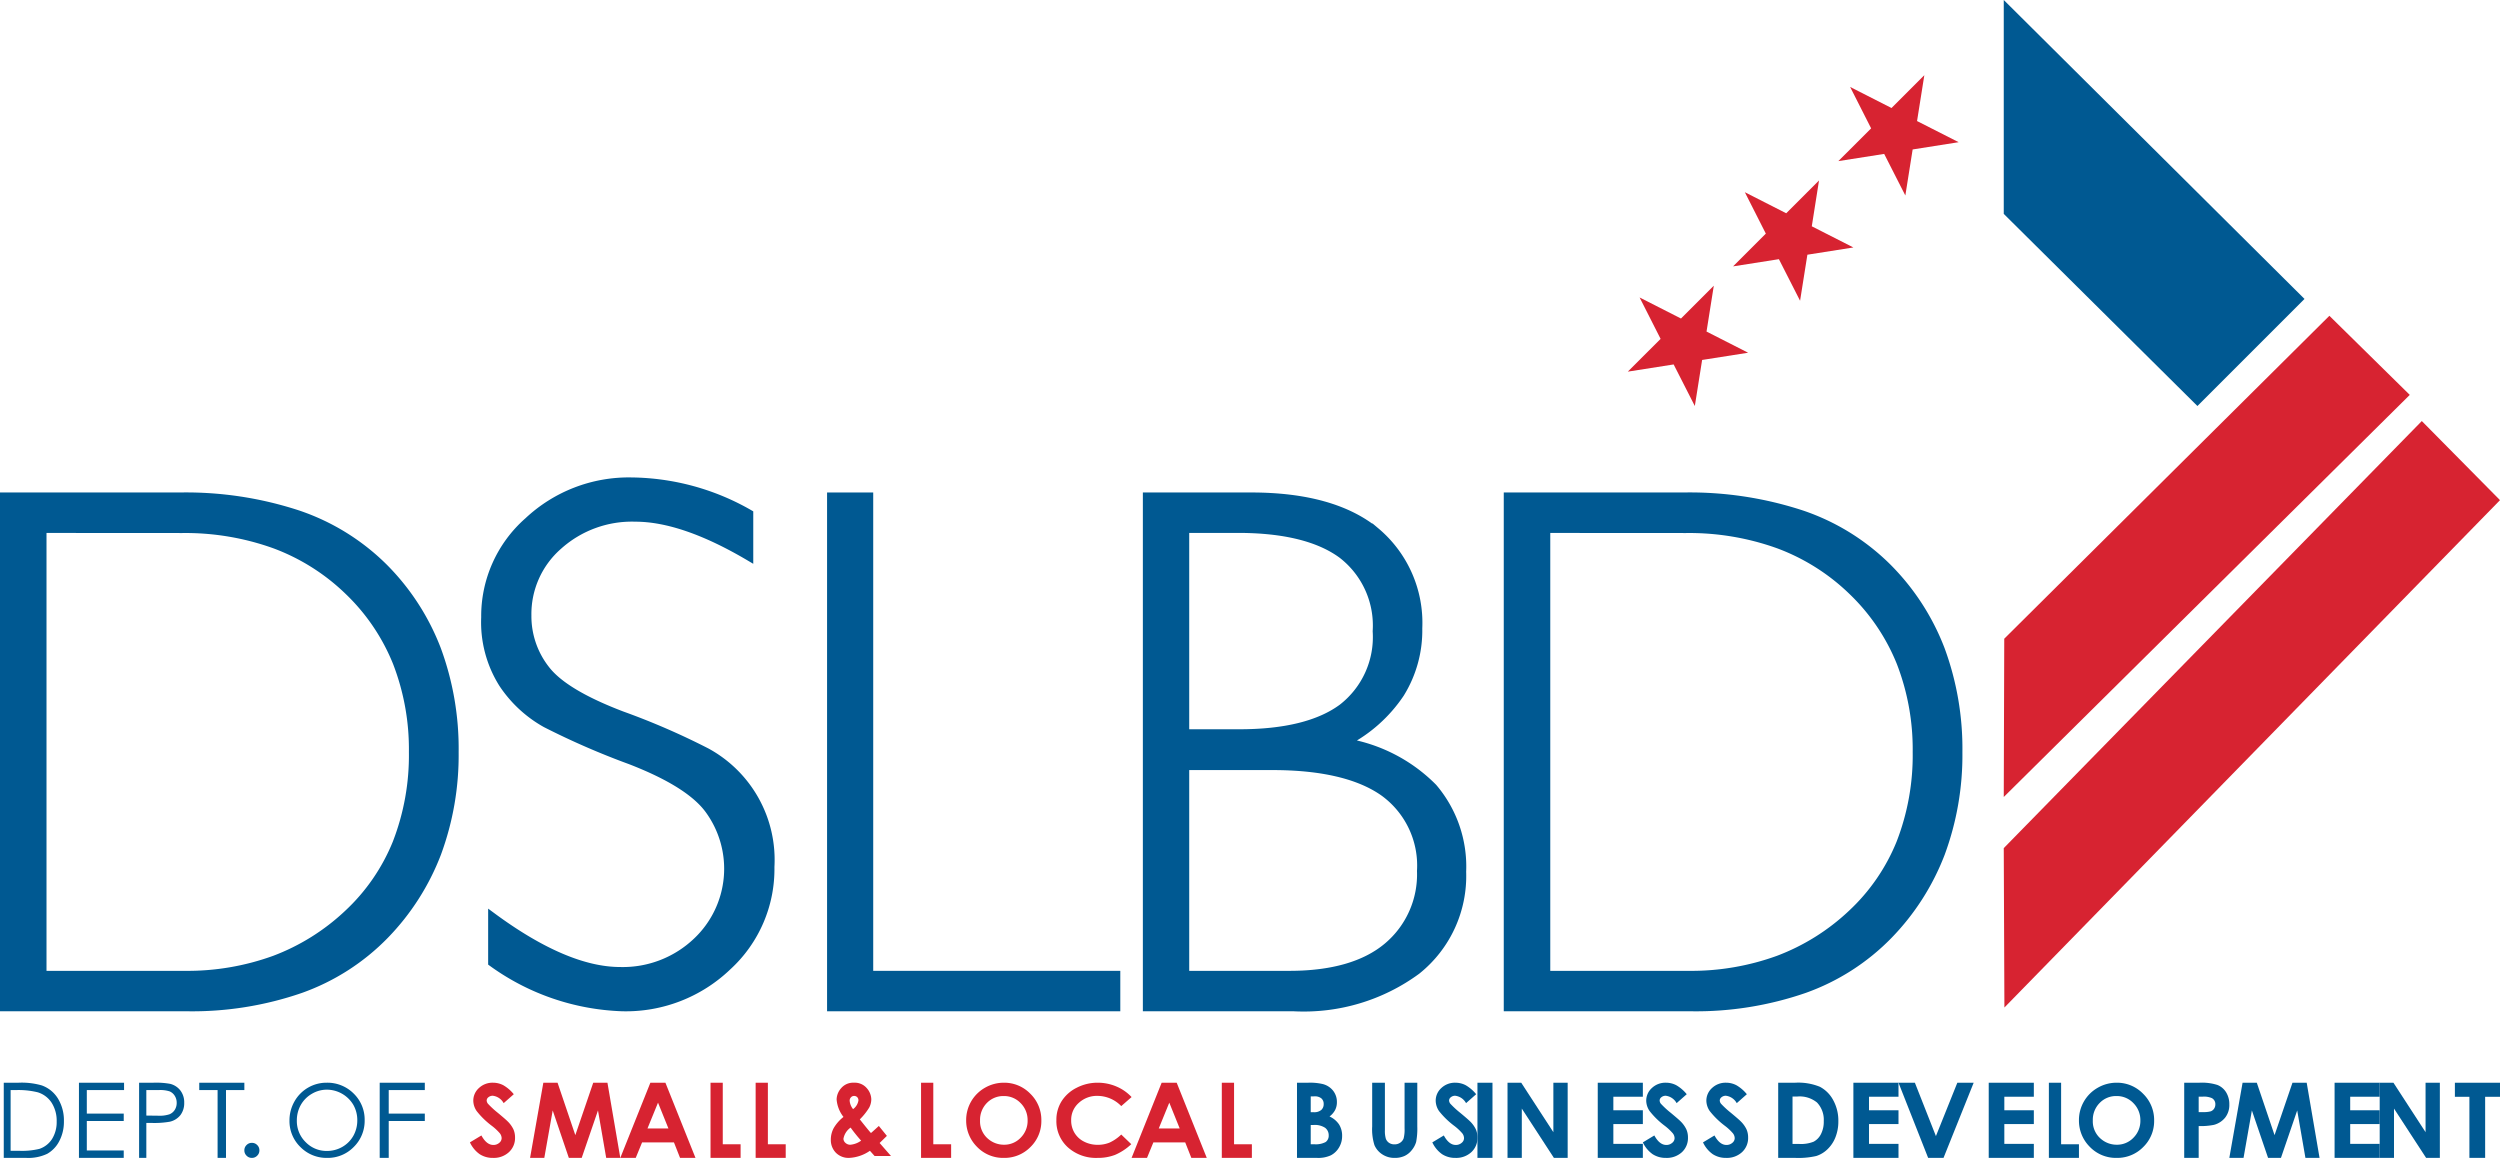 <svg xmlns="http://www.w3.org/2000/svg" width="166.25" height="77.001" viewBox="0 0 166.25 77.001">
  <g id="DSLBD_2C_Logo" data-name="DSLBD_2C Logo" transform="translate(0.25)">
    <path id="Fill_1" data-name="Fill 1" d="M20,19.879,0,0V14.224L12.879,27,20,19.879" transform="translate(133)" fill="#005992"/>
    <path id="Fill_2" data-name="Fill 2" d="M33,5.26,27.8,0,0,28.4.043,39,33,5.26" transform="translate(133 28)" fill="#d72331"/>
    <path id="Fill_3" data-name="Fill 3" d="M21.654,0,.033,21.474,0,32,27,5.261,21.654,0" transform="translate(133 21)" fill="#d72331"/>
    <path id="Fill_4" data-name="Fill 4" d="M5.718,0,5.234,3.049,8,4.456l-3.059.481L4.456,8,3.048,5.235,0,5.714,2.18,3.535.784.782l2.752,1.4L5.718,0" transform="translate(108 19)" fill="#d72331"/>
    <path id="Fill_5" data-name="Fill 5" d="M5.715,0,5.234,3.049,8,4.456l-3.059.482L4.455,8,3.047,5.235,0,5.714,2.178,3.536.782.782l2.751,1.4L5.715,0" transform="translate(115 12)" fill="#d72331"/>
    <path id="Fill_6" data-name="Fill 6" d="M5.718,0,5.234,3.05,8,4.456l-3.059.483L4.455,8,3.048,5.235,0,5.714,2.18,3.536.784.783l2.752,1.4L5.718,0" transform="translate(122 5)" fill="#d72331"/>
    <path id="Fill_7" data-name="Fill 7" d="M12.182,34H0V0H11.726a23.866,23.866,0,0,1,7.845,1.186,14.854,14.854,0,0,1,5.742,3.56,15.652,15.652,0,0,1,3.515,5.438A19.079,19.079,0,0,1,30,17.013a18.863,18.863,0,0,1-1.16,6.732,16.027,16.027,0,0,1-3.48,5.448,14.742,14.742,0,0,1-5.615,3.6A22.1,22.1,0,0,1,12.182,34ZM2.593,2.191V31.811h9.446A16.928,16.928,0,0,0,17.994,30.8a14.6,14.6,0,0,0,4.87-3.039,13.15,13.15,0,0,0,3.246-4.712,16.1,16.1,0,0,0,1.082-6.033,15.969,15.969,0,0,0-1.067-5.945,13.6,13.6,0,0,0-3.2-4.74,14.094,14.094,0,0,0-4.9-3.1,17.525,17.525,0,0,0-6.155-1.034Z" transform="translate(0 33)" fill="#005992"/>
    <path id="Stroke_8" data-name="Stroke 8" d="M12.182,34H0V0H11.726a23.866,23.866,0,0,1,7.845,1.186,14.854,14.854,0,0,1,5.742,3.56,15.652,15.652,0,0,1,3.515,5.438A19.079,19.079,0,0,1,30,17.013a18.863,18.863,0,0,1-1.16,6.732,16.027,16.027,0,0,1-3.48,5.448,14.742,14.742,0,0,1-5.615,3.6A22.1,22.1,0,0,1,12.182,34ZM2.593,2.191V31.811h9.446A16.928,16.928,0,0,0,17.994,30.8a14.6,14.6,0,0,0,4.87-3.039,13.15,13.15,0,0,0,3.246-4.712,16.1,16.1,0,0,0,1.082-6.033,15.969,15.969,0,0,0-1.067-5.945,13.6,13.6,0,0,0-3.2-4.74,14.094,14.094,0,0,0-4.9-3.1,17.525,17.525,0,0,0-6.155-1.034Z" transform="translate(0 33)" fill="none" stroke="#005992" stroke-miterlimit="10" stroke-width="0.5"/>
    <path id="Fill_10" data-name="Fill 10" d="M17.592,2.149V5.055Q13.176,2.442,10,2.442A7.3,7.3,0,0,0,4.889,4.31,6.014,6.014,0,0,0,2.839,8.939,5.714,5.714,0,0,0,4.053,12.5q1.214,1.588,5.071,3.054A47.655,47.655,0,0,1,14.753,18,8.182,8.182,0,0,1,19,25.645a8.792,8.792,0,0,1-2.864,6.643A9.784,9.784,0,0,1,9.148,35,15.658,15.658,0,0,1,.462,32.019v-3.1Q5.386,32.556,9,32.557a7.112,7.112,0,0,0,5.082-1.966,6.636,6.636,0,0,0,.789-8.745Q13.588,20.1,9.66,18.58a51.209,51.209,0,0,1-5.618-2.446,8.283,8.283,0,0,1-2.865-2.649A7.684,7.684,0,0,1,0,9.055,8.415,8.415,0,0,1,2.863,2.648,9.792,9.792,0,0,1,9.754,0a16.041,16.041,0,0,1,7.838,2.149" transform="translate(32 32)" fill="#005992"/>
    <path id="Stroke_11" data-name="Stroke 11" d="M17.592,2.149V5.055Q13.176,2.442,10,2.442A7.3,7.3,0,0,0,4.889,4.31,6.014,6.014,0,0,0,2.839,8.939,5.714,5.714,0,0,0,4.053,12.5q1.214,1.588,5.071,3.054A47.655,47.655,0,0,1,14.753,18,8.182,8.182,0,0,1,19,25.645a8.792,8.792,0,0,1-2.864,6.643A9.784,9.784,0,0,1,9.148,35,15.658,15.658,0,0,1,.462,32.019v-3.1Q5.386,32.556,9,32.557a7.112,7.112,0,0,0,5.082-1.966,6.636,6.636,0,0,0,.789-8.745Q13.588,20.1,9.66,18.58a51.209,51.209,0,0,1-5.618-2.446,8.283,8.283,0,0,1-2.865-2.649A7.684,7.684,0,0,1,0,9.055,8.415,8.415,0,0,1,2.863,2.648,9.792,9.792,0,0,1,9.754,0,16.041,16.041,0,0,1,17.592,2.149Z" transform="translate(32 32)" fill="none" stroke="#005992" stroke-miterlimit="10" stroke-width="0.5"/>
    <path id="Fill_12" data-name="Fill 12" d="M2.569,0V31.811H19V34H0V0H2.569" transform="translate(55 33)" fill="#005992"/>
    <path id="Stroke_13" data-name="Stroke 13" d="M2.569,0V31.811H19V34H0V0Z" transform="translate(55 33)" fill="none" stroke="#005992" stroke-miterlimit="10" stroke-width="0.5"/>
    <path id="Fill_14" data-name="Fill 14" d="M9.783,34H0V0H6.96c3.634,0,6.426.786,8.3,2.336a7.955,7.955,0,0,1,2.822,6.449,7.978,7.978,0,0,1-1.2,4.351,9.714,9.714,0,0,1-3.606,3.218,10.649,10.649,0,0,1,5.794,3.006A8.12,8.12,0,0,1,21,24.971a8.061,8.061,0,0,1-3.026,6.584A12.717,12.717,0,0,1,9.783,34Zm-7.2-16.039v13.85H9.5c2.839,0,5.027-.631,6.505-1.875a6.248,6.248,0,0,0,2.225-5.014A6,6,0,0,0,15.762,19.7c-1.635-1.155-4.121-1.74-7.39-1.74Zm0-15.771V15.746H6.171c3.023,0,5.322-.569,6.834-1.691A5.939,5.939,0,0,0,15.283,8.98a5.943,5.943,0,0,0-2.3-5.092c-1.528-1.127-3.851-1.7-6.906-1.7Z" transform="translate(76 33)" fill="#005992"/>
    <path id="Stroke_15" data-name="Stroke 15" d="M9.783,34H0V0H6.96c3.634,0,6.426.786,8.3,2.336a7.955,7.955,0,0,1,2.822,6.449,7.978,7.978,0,0,1-1.2,4.351,9.714,9.714,0,0,1-3.606,3.218,10.649,10.649,0,0,1,5.794,3.006A8.12,8.12,0,0,1,21,24.971a8.061,8.061,0,0,1-3.026,6.584A12.717,12.717,0,0,1,9.783,34Zm-7.2-16.039v13.85H9.5c2.839,0,5.027-.631,6.505-1.875a6.248,6.248,0,0,0,2.225-5.014A6,6,0,0,0,15.762,19.7c-1.635-1.155-4.121-1.74-7.39-1.74Zm0-15.771V15.746H6.171c3.023,0,5.322-.569,6.834-1.691A5.939,5.939,0,0,0,15.283,8.98a5.943,5.943,0,0,0-2.3-5.092c-1.528-1.127-3.851-1.7-6.906-1.7Z" transform="translate(76 33)" fill="none" stroke="#005992" stroke-miterlimit="10" stroke-width="0.5"/>
    <path id="Fill_16" data-name="Fill 16" d="M12.183,34H0V0H11.728a23.858,23.858,0,0,1,7.844,1.186,14.838,14.838,0,0,1,5.739,3.56,15.647,15.647,0,0,1,3.517,5.438A19.074,19.074,0,0,1,30,17.013a18.858,18.858,0,0,1-1.16,6.732,16.022,16.022,0,0,1-3.481,5.448,14.731,14.731,0,0,1-5.613,3.6A22.092,22.092,0,0,1,12.183,34ZM2.593,2.191V31.811H12.04A16.927,16.927,0,0,0,17.995,30.8a14.61,14.61,0,0,0,4.871-3.039,13.168,13.168,0,0,0,3.245-4.712,16.09,16.09,0,0,0,1.083-6.033,15.967,15.967,0,0,0-1.068-5.945,13.606,13.606,0,0,0-3.2-4.74,14.093,14.093,0,0,0-4.9-3.1,17.528,17.528,0,0,0-6.156-1.034Z" transform="translate(100 33)" fill="#005992"/>
    <path id="Stroke_17" data-name="Stroke 17" d="M12.183,34H0V0H11.728a23.858,23.858,0,0,1,7.844,1.186,14.838,14.838,0,0,1,5.739,3.56,15.647,15.647,0,0,1,3.517,5.438A19.074,19.074,0,0,1,30,17.013a18.858,18.858,0,0,1-1.16,6.732,16.022,16.022,0,0,1-3.481,5.448,14.731,14.731,0,0,1-5.613,3.6A22.092,22.092,0,0,1,12.183,34ZM2.593,2.191V31.811H12.04A16.927,16.927,0,0,0,17.995,30.8a14.61,14.61,0,0,0,4.871-3.039,13.168,13.168,0,0,0,3.245-4.712,16.09,16.09,0,0,0,1.083-6.033,15.967,15.967,0,0,0-1.068-5.945,13.606,13.606,0,0,0-3.2-4.74,14.093,14.093,0,0,0-4.9-3.1,17.528,17.528,0,0,0-6.156-1.034Z" transform="translate(100 33)" fill="none" stroke="#005992" stroke-miterlimit="10" stroke-width="0.5"/>
    <path id="Fill_18" data-name="Fill 18" d="M1.51,5H0V0H.985A4.811,4.811,0,0,1,2.531.181a2.087,2.087,0,0,1,1.08.885A2.783,2.783,0,0,1,4,2.562a2.756,2.756,0,0,1-.308,1.322,2.037,2.037,0,0,1-.8.843A2.92,2.92,0,0,1,1.51,5ZM.456.491V4.527H1A4.9,4.9,0,0,0,2.37,4.4a1.6,1.6,0,0,0,.843-.66,2.131,2.131,0,0,0,.306-1.166,2.231,2.231,0,0,0-.332-1.236,1.688,1.688,0,0,0-.927-.7A5.356,5.356,0,0,0,.791.491Z" transform="translate(0 72)" fill="#005992"/>
    <path id="Fill_19" data-name="Fill 19" d="M0,0H3V.49H.523V2.055H2.978v.49H.523V4.508H2.978V5H0V0" transform="translate(5 72)" fill="#005992"/>
    <path id="Fill_20" data-name="Fill 20" d="M.481,5H0V0H.957a5.266,5.266,0,0,1,1.11.076,1.239,1.239,0,0,1,.672.433A1.287,1.287,0,0,1,3,1.332a1.307,1.307,0,0,1-.254.825,1.258,1.258,0,0,1-.7.436,5.954,5.954,0,0,1-1.22.082H.481V5Zm0-4.51V2.185l.813.01a2.057,2.057,0,0,0,.72-.093.749.749,0,0,0,.36-.3A.859.859,0,0,0,2.5,1.335.848.848,0,0,0,2.373.876a.738.738,0,0,0-.345-.3,2.016,2.016,0,0,0-.7-.087Z" transform="translate(9 72)" fill="#005992"/>
    <path id="Fill_21" data-name="Fill 21" d="M0,.49V0H3V.49H1.779V5H1.22V.49H0" transform="translate(13 72)" fill="#005992"/>
    <path id="Fill_22" data-name="Fill 22" d="M.5,0A.476.476,0,0,1,.853.145.477.477,0,0,1,1,.5.48.48,0,0,1,.853.853.481.481,0,0,1,.5,1,.481.481,0,0,1,.147.853.48.48,0,0,1,0,.5.477.477,0,0,1,.147.145.476.476,0,0,1,.5,0" transform="translate(16 76)" fill="#005992"/>
    <path id="Fill_23" data-name="Fill 23" d="M2.508,5A2.438,2.438,0,0,1,.726,4.276,2.4,2.4,0,0,1,0,2.521,2.54,2.54,0,0,1,.331,1.248,2.437,2.437,0,0,1,2.47,0a2.467,2.467,0,0,1,1.8.722A2.418,2.418,0,0,1,5,2.5a2.436,2.436,0,0,1-.725,1.773A2.412,2.412,0,0,1,2.508,5ZM2.49.463a1.955,1.955,0,0,0-1,.274,1.993,1.993,0,0,0-.737.742A2.09,2.09,0,0,0,.49,2.52a1.954,1.954,0,0,0,.587,1.432,1.935,1.935,0,0,0,1.414.586,2.04,2.04,0,0,0,1.023-.269,1.954,1.954,0,0,0,.733-.736A2.076,2.076,0,0,0,4.51,2.5a2.041,2.041,0,0,0-.263-1.027A2.056,2.056,0,0,0,2.49.463Z" transform="translate(19 72)" fill="#005992"/>
    <path id="Fill_24" data-name="Fill 24" d="M0,0H3V.49H.6V2.055H3v.49H.6V5H0V0" transform="translate(25 72)" fill="#005992"/>
    <path id="Fill_25" data-name="Fill 25" d="M2.916.766l-.673.593A.951.951,0,0,0,1.521.867a.439.439,0,0,0-.292.1.277.277,0,0,0-.115.215A.368.368,0,0,0,1.2,1.4a6.049,6.049,0,0,0,.666.612q.519.433.63.547a1.89,1.89,0,0,1,.392.532A1.324,1.324,0,0,1,3,3.65a1.269,1.269,0,0,1-.406.968A1.482,1.482,0,0,1,1.536,5a1.586,1.586,0,0,1-.889-.248A1.984,1.984,0,0,1,0,3.968l.763-.46q.345.632.792.631A.577.577,0,0,0,1.949,4a.4.4,0,0,0,.16-.314.543.543,0,0,0-.121-.323,3.474,3.474,0,0,0-.529-.494,5.337,5.337,0,0,1-1.008-.98A1.241,1.241,0,0,1,.224,1.2,1.126,1.126,0,0,1,.6.353,1.312,1.312,0,0,1,1.536,0a1.481,1.481,0,0,1,.68.165,2.55,2.55,0,0,1,.7.6" transform="translate(31 72)" fill="#d72331"/>
    <path id="Fill_26" data-name="Fill 26" d="M.882,0h.945L3.009,3.488,4.2,0h.945L6,5H5.062L4.516,1.843,3.433,5H2.578L1.505,1.843.946,5H0L.882,0" transform="translate(35 72)" fill="#d72331"/>
    <path id="Fill_27" data-name="Fill 27" d="M1.026,5H0L2,0H3L5,5H3.974L3.568,3.969H1.449L1.026,5ZM2.508,1.326l-.7,1.716H3.2Z" transform="translate(41 72)" fill="#d72331"/>
    <path id="Fill_28" data-name="Fill 28" d="M0,0H.814V4.092H2V5H0V0" transform="translate(47 72)" fill="#d72331"/>
    <path id="Fill_29" data-name="Fill 29" d="M0,0H.814V4.092H2V5H0V0" transform="translate(50 72)" fill="#d72331"/>
    <path id="Fill_30" data-name="Fill 30" d="M1.214,5a1.18,1.18,0,0,1-.878-.343A1.205,1.205,0,0,1,0,3.781a1.614,1.614,0,0,1,.191-.763,2.64,2.64,0,0,1,.651-.742A2.153,2.153,0,0,1,.385,1.109a1.161,1.161,0,0,1,.3-.743A1.045,1.045,0,0,1,1.539,0a1.047,1.047,0,0,1,.852.363,1.161,1.161,0,0,1,.3.732,1.208,1.208,0,0,1-.137.555,4.051,4.051,0,0,1-.627.788c.392.495.634.792.742.908.072-.058.253-.221.524-.47l.535.66-.243.238-.24.235L4,4.873H2.91L2.6,4.527A2.639,2.639,0,0,1,1.214,5Zm.1-2.014a1.147,1.147,0,0,0-.475.743A.374.374,0,0,0,.971,4a.465.465,0,0,0,.329.125,1.44,1.44,0,0,0,.715-.272A10.43,10.43,0,0,1,1.317,2.986ZM1.544.881a.267.267,0,0,0-.206.093.307.307,0,0,0-.086.217,1.009,1.009,0,0,0,.228.566.887.887,0,0,0,.356-.579.294.294,0,0,0-.08-.215A.277.277,0,0,0,1.544.881Z" transform="translate(55 72)" fill="#d72331"/>
    <path id="Fill_31" data-name="Fill 31" d="M0,0H.814V4.092H2V5H0V0" transform="translate(61 72)" fill="#d72331"/>
    <path id="Fill_32" data-name="Fill 32" d="M2.516,5a2.409,2.409,0,0,1-1.8-.741A2.461,2.461,0,0,1,0,2.5,2.467,2.467,0,0,1,1.251.335,2.508,2.508,0,0,1,2.51,0,2.41,2.41,0,0,1,4.265.732,2.43,2.43,0,0,1,5,2.515a2.4,2.4,0,0,1-.725,1.763A2.41,2.41,0,0,1,2.516,5ZM2.5.887a1.519,1.519,0,0,0-1.122.459A1.6,1.6,0,0,0,.923,2.515a1.52,1.52,0,0,0,.572,1.249,1.6,1.6,0,0,0,1.022.36,1.5,1.5,0,0,0,1.109-.467,1.577,1.577,0,0,0,.46-1.148,1.59,1.59,0,0,0-.463-1.151A1.518,1.518,0,0,0,2.5.887Z" transform="translate(64 72)" fill="#d72331"/>
    <path id="Fill_33" data-name="Fill 33" d="M5,.955l-.687.6A2.213,2.213,0,0,0,2.735.876a1.776,1.776,0,0,0-1.247.467,1.5,1.5,0,0,0-.505,1.15,1.588,1.588,0,0,0,.224.846,1.544,1.544,0,0,0,.635.58,1.964,1.964,0,0,0,.911.211,2.032,2.032,0,0,0,.782-.147,2.813,2.813,0,0,0,.778-.536l.667.641A3.7,3.7,0,0,1,3.9,4.8,3.177,3.177,0,0,1,2.736,5a2.8,2.8,0,0,1-1.97-.7A2.337,2.337,0,0,1,0,2.492,2.317,2.317,0,0,1,.349,1.226a2.512,2.512,0,0,1,1-.89A3.01,3.01,0,0,1,2.75,0,3.147,3.147,0,0,1,3.981.248,2.937,2.937,0,0,1,5,.955" transform="translate(70 72)" fill="#d72331"/>
    <path id="Fill_34" data-name="Fill 34" d="M1.026,5H0L2,0H3L5,5H3.974L3.567,3.969H1.449L1.026,5ZM2.508,1.326l-.7,1.716H3.2Z" transform="translate(75 72)" fill="#d72331"/>
    <path id="Fill_35" data-name="Fill 35" d="M0,0H.815V4.092H2V5H0V0" transform="translate(81 72)" fill="#d72331"/>
    <path id="Fill_36" data-name="Fill 36" d="M1.344,5H0V0H.754a3.728,3.728,0,0,1,.959.089A1.28,1.28,0,0,1,2.4.53a1.2,1.2,0,0,1,.254.761,1.138,1.138,0,0,1-.115.518,1.3,1.3,0,0,1-.376.437,1.512,1.512,0,0,1,.638.536,1.4,1.4,0,0,1,.2.76,1.442,1.442,0,0,1-.208.768,1.361,1.361,0,0,1-.539.518A1.993,1.993,0,0,1,1.344,5ZM.913,2.811V4.092h.229a1.38,1.38,0,0,0,.767-.149.516.516,0,0,0,.2-.436A.623.623,0,0,0,1.873,3,1.252,1.252,0,0,0,1.1,2.811Zm0-1.9V1.962h.2a.723.723,0,0,0,.5-.148.509.509,0,0,0,.161-.4.469.469,0,0,0-.155-.373A.676.676,0,0,0,1.148.908Z" transform="translate(86 72)" fill="#005992"/>
    <path id="Fill_37" data-name="Fill 37" d="M0,0H.846V3.155A1.837,1.837,0,0,0,.91,3.73.569.569,0,0,0,1.125,4a.619.619,0,0,0,.359.1.653.653,0,0,0,.384-.114A.588.588,0,0,0,2.092,3.7a2.328,2.328,0,0,0,.062-.663V0H3V2.908a4.677,4.677,0,0,1-.074,1.021,1.5,1.5,0,0,1-.29.551,1.317,1.317,0,0,1-.488.392A1.521,1.521,0,0,1,1.5,5a1.444,1.444,0,0,1-.839-.243,1.376,1.376,0,0,1-.512-.61A3.527,3.527,0,0,1,0,2.908V0" transform="translate(91 72)" fill="#005992"/>
    <path id="Fill_38" data-name="Fill 38" d="M2.915.766l-.672.593A.953.953,0,0,0,1.521.867a.44.44,0,0,0-.292.1.279.279,0,0,0-.115.215A.369.369,0,0,0,1.2,1.4a6.088,6.088,0,0,0,.666.612c.348.289.556.472.631.547a1.857,1.857,0,0,1,.391.532A1.324,1.324,0,0,1,3,3.65a1.274,1.274,0,0,1-.405.968A1.484,1.484,0,0,1,1.536,5a1.587,1.587,0,0,1-.889-.248A1.976,1.976,0,0,1,0,3.968l.764-.46q.344.632.792.631A.579.579,0,0,0,1.949,4a.4.4,0,0,0,.159-.314.541.541,0,0,0-.119-.323,3.431,3.431,0,0,0-.531-.494A5.411,5.411,0,0,1,.45,1.891,1.252,1.252,0,0,1,.224,1.2,1.126,1.126,0,0,1,.6.353,1.315,1.315,0,0,1,1.536,0a1.478,1.478,0,0,1,.679.165,2.517,2.517,0,0,1,.7.6" transform="translate(95 72)" fill="#005992"/>
    <path id="Fill_39" data-name="Fill 39" d="M0,5H1V0H0Z" transform="translate(98 72)" fill="#005992"/>
    <path id="Fill_40" data-name="Fill 40" d="M0,0H.911L3.049,3.29V0H4V5H3.085L.95,1.72V5H0V0" transform="translate(100 72)" fill="#005992"/>
    <path id="Fill_41" data-name="Fill 41" d="M0,0H3V.932H1.038v.9H3V2.75H1.038V4.065H3V5H0V0" transform="translate(106 72)" fill="#005992"/>
    <path id="Fill_42" data-name="Fill 42" d="M2.917.766l-.673.593A.954.954,0,0,0,1.522.867a.442.442,0,0,0-.292.1.278.278,0,0,0-.114.215A.364.364,0,0,0,1.2,1.4a5.934,5.934,0,0,0,.666.612q.519.433.631.547a1.9,1.9,0,0,1,.39.532A1.324,1.324,0,0,1,3,3.65a1.274,1.274,0,0,1-.4.968A1.484,1.484,0,0,1,1.536,5a1.582,1.582,0,0,1-.888-.248A1.992,1.992,0,0,1,0,3.968l.763-.46q.347.632.794.631A.576.576,0,0,0,1.95,4a.4.4,0,0,0,.16-.314.545.545,0,0,0-.121-.323,3.535,3.535,0,0,0-.528-.494,5.348,5.348,0,0,1-1.008-.98A1.241,1.241,0,0,1,.224,1.2,1.129,1.129,0,0,1,.6.353,1.316,1.316,0,0,1,1.536,0a1.487,1.487,0,0,1,.682.165,2.538,2.538,0,0,1,.7.6" transform="translate(109 72)" fill="#005992"/>
    <path id="Fill_43" data-name="Fill 43" d="M2.915.766l-.671.593A.956.956,0,0,0,1.521.867a.442.442,0,0,0-.292.1.281.281,0,0,0-.115.215A.368.368,0,0,0,1.2,1.4a6.167,6.167,0,0,0,.667.612q.52.433.63.547a1.886,1.886,0,0,1,.391.532A1.313,1.313,0,0,1,3,3.65a1.274,1.274,0,0,1-.405.968A1.485,1.485,0,0,1,1.536,5a1.585,1.585,0,0,1-.889-.248A1.978,1.978,0,0,1,0,3.968l.763-.46q.345.632.792.631A.578.578,0,0,0,1.949,4a.4.4,0,0,0,.159-.314.542.542,0,0,0-.12-.323,3.415,3.415,0,0,0-.53-.494,5.4,5.4,0,0,1-1.007-.98A1.242,1.242,0,0,1,.223,1.2,1.129,1.129,0,0,1,.6.353,1.316,1.316,0,0,1,1.536,0a1.475,1.475,0,0,1,.679.165,2.517,2.517,0,0,1,.7.6" transform="translate(113 72)" fill="#005992"/>
    <path id="Fill_44" data-name="Fill 44" d="M1.156,5H0V0H1.138A3.791,3.791,0,0,1,2.772.271a2.133,2.133,0,0,1,.88.877A2.823,2.823,0,0,1,4,2.569a2.843,2.843,0,0,1-.194,1.063,2.222,2.222,0,0,1-.535.8,1.906,1.906,0,0,1-.738.442A5.287,5.287,0,0,1,1.156,5ZM.953.918V4.073H1.4a2.26,2.26,0,0,0,.956-.15,1.151,1.151,0,0,0,.485-.5,1.8,1.8,0,0,0,.189-.87,1.658,1.658,0,0,0-.449-1.236A1.824,1.824,0,0,0,1.28.918Z" transform="translate(118 72)" fill="#005992"/>
    <path id="Fill_45" data-name="Fill 45" d="M0,0H3V.932H1.039v.9H3V2.75H1.039V4.065H3V5H0V0" transform="translate(123 72)" fill="#005992"/>
    <path id="Fill_46" data-name="Fill 46" d="M0,0H1.089l1.4,3.551L3.913,0H5L2.994,5H1.972L0,0" transform="translate(126 72)" fill="#005992"/>
    <path id="Fill_47" data-name="Fill 47" d="M0,0H3V.932H1.038v.9H3V2.75H1.038V4.065H3V5H0V0" transform="translate(132 72)" fill="#005992"/>
    <path id="Fill_48" data-name="Fill 48" d="M0,0H.814V4.092H2V5H0V0" transform="translate(136 72)" fill="#005992"/>
    <path id="Fill_49" data-name="Fill 49" d="M2.516,5a2.41,2.41,0,0,1-1.8-.741A2.457,2.457,0,0,1,0,2.5,2.469,2.469,0,0,1,1.25.335,2.506,2.506,0,0,1,2.508,0,2.411,2.411,0,0,1,4.264.732,2.433,2.433,0,0,1,5,2.515a2.4,2.4,0,0,1-.726,1.763A2.409,2.409,0,0,1,2.516,5ZM2.5.887a1.513,1.513,0,0,0-1.122.459A1.591,1.591,0,0,0,.922,2.515a1.518,1.518,0,0,0,.573,1.249,1.594,1.594,0,0,0,1.022.36,1.5,1.5,0,0,0,1.109-.467,1.579,1.579,0,0,0,.459-1.148,1.593,1.593,0,0,0-.463-1.151A1.52,1.52,0,0,0,2.5.887Z" transform="translate(138 72)" fill="#005992"/>
    <path id="Fill_50" data-name="Fill 50" d="M.962,5H0V0H1.021A3.393,3.393,0,0,1,2.212.151a1.212,1.212,0,0,1,.577.491A1.5,1.5,0,0,1,3,1.451a1.35,1.35,0,0,1-.277.87,1.418,1.418,0,0,1-.749.482,4.35,4.35,0,0,1-1.012.079V5ZM.962.93V1.955h.3a1.756,1.756,0,0,0,.5-.051.451.451,0,0,0,.22-.169A.494.494,0,0,0,2.07,1.45a.449.449,0,0,0-.227-.423,1.306,1.306,0,0,0-.611-.1Z" transform="translate(145 72)" fill="#005992"/>
    <path id="Fill_51" data-name="Fill 51" d="M.882,0h.945L3.008,3.488,4.2,0h.945L6,5H5.061L4.514,1.843,3.433,5H2.577L1.5,1.843.945,5H0L.882,0" transform="translate(148 72)" fill="#005992"/>
    <path id="Fill_52" data-name="Fill 52" d="M0,0H3V.932H1.038v.9H3V2.75H1.038V4.065H3V5H0V0" transform="translate(155 72)" fill="#005992"/>
    <path id="Fill_53" data-name="Fill 53" d="M0,0H.913L3.05,3.29V0H4V5H3.087L.951,1.72V5H0V0" transform="translate(158 72)" fill="#005992"/>
    <path id="Fill_54" data-name="Fill 54" d="M0,0H3V.938H2.012V5H.965V.938H0V0" transform="translate(163 72)" fill="#005992"/>
  </g>
</svg>
